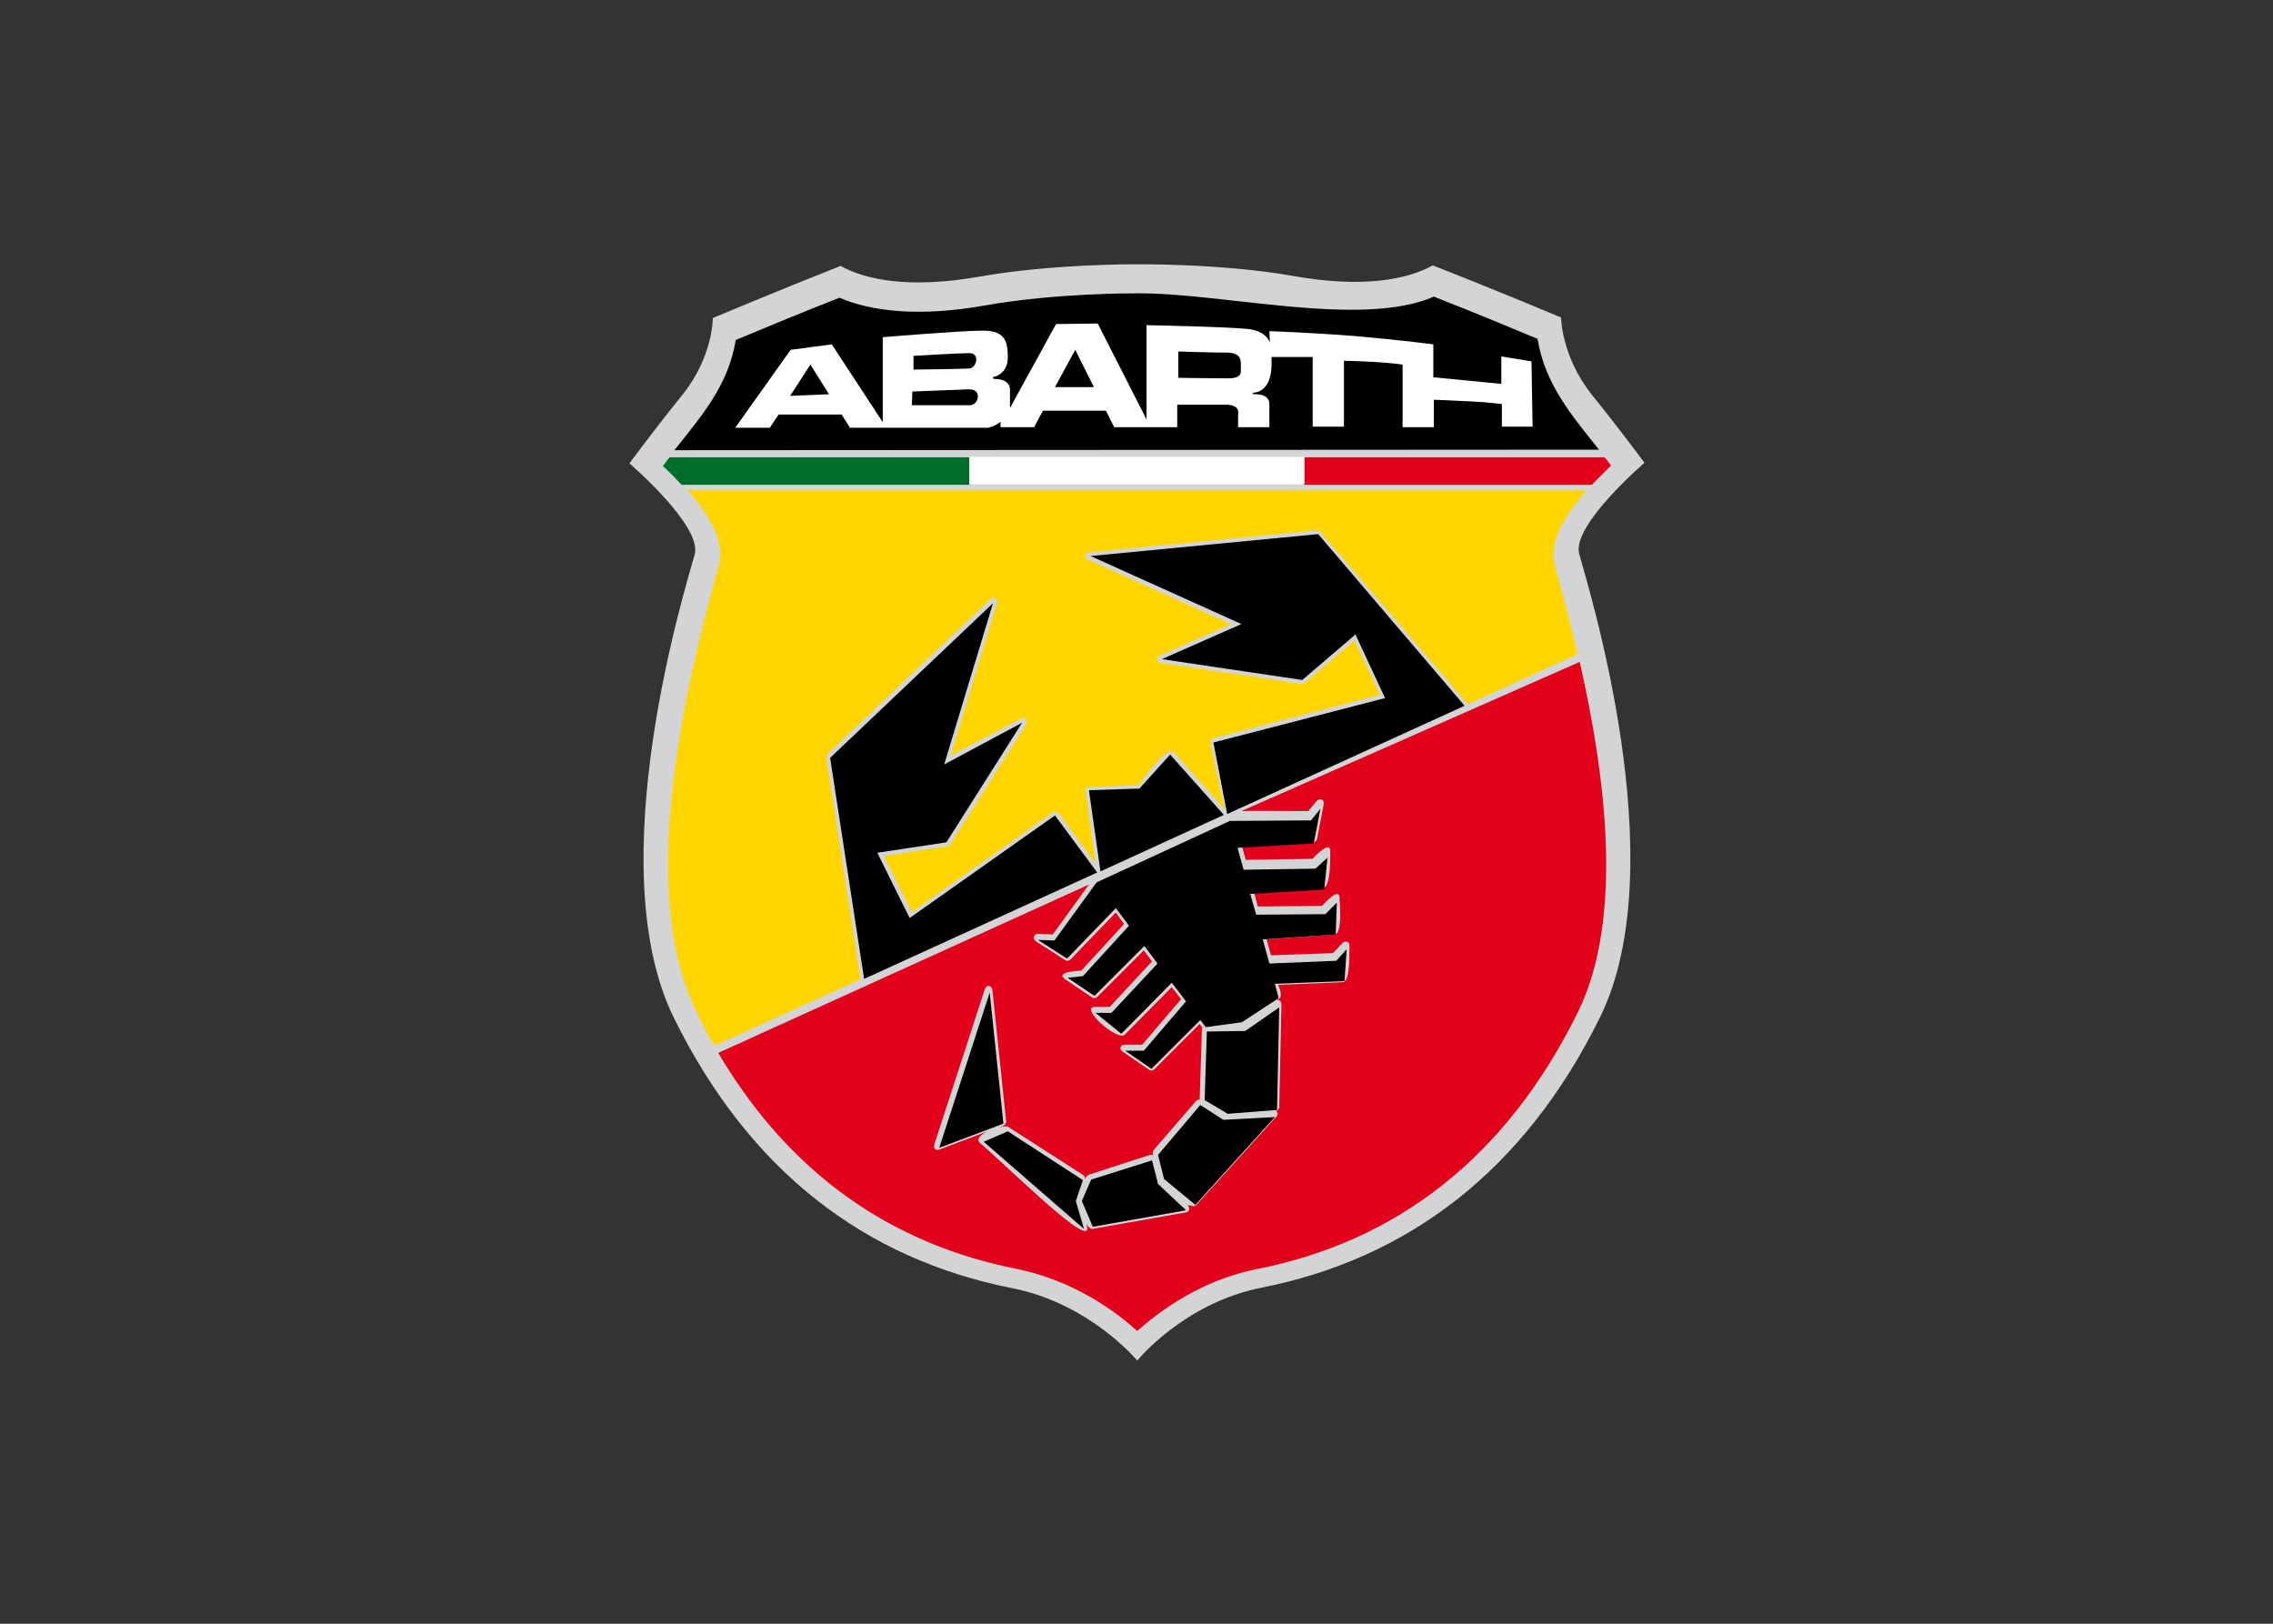 <svg clip-rule="evenodd" fill-rule="evenodd" stroke-linejoin="round" stroke-miterlimit="2" viewBox="0 0 560 400" xmlns="http://www.w3.org/2000/svg"><rect x="0" y="0" width="560" height="400" fill="#333333" stroke="none"/><g transform="matrix(1.351 0 0 1.351 -133.365 -315.201)"><g fill-rule="nonzero"><path d="m305.8 281.5s-14.9-.1-28.2 2.2c-13.3 2.4-21.3.5-25.6-1.9-10.9 4.3-23.3 9.5-23.3 9.5s.1 7.1-5.7 14.2c-5.7 7.1-9.5 12.3-9.5 12.3s13.3 11.4 11.9 16.6-17.6 56.5-3.8 84.5 34.9 44 61.7 49.3c14.2 2.8 22.8 13.2 22.8 13.2s8.5-10.5 22.7-13.3c26.7-5.3 47.9-21.3 61.7-49.3s-2.4-79.2-3.8-84.5c-1.4-5.2 11.9-16.6 11.9-16.6s-3.8-5.2-9.5-12.3-5.7-14.2-5.7-14.2-12.4-5.2-23.4-9.5c-4.3 2.4-12.3 4.3-25.6 1.9-13.3-2.3-28.6-2.1-28.6-2.1z" fill="#d3d4d6"/><path d="m221.7 315.4c4.9-6.2 9.8-11.7 11.2-20.1 3.8-1.6 11.5-4.8 18.9-7.7 5.6 2.4 14.2 3.6 26.6 1.4 12.9-2.3 27.4-2.2 27.4-2.2 15.7-.2 41 6.4 54.4.6 7.4 2.9 15.1 6.1 18.9 7.7 1.4 8.4 6.3 14 11.2 20.2z"/><path d="m378 299.2-5.5-.9v5l-12.4-1.2v-6s-5.2-.7-14.1-1.5c-9-.7-15.8-.9-15.8-.9l.1 2.1s-.5-2.1-4-2.5-18.5-.7-18.5-.7v17.2l-8.9-17.5-7.6.1-8.4 15.3v-3.3c0-2.1-2.7-2-2.9-2s-.3-.4 0-.4 2.5-.7 2.5-3.5-.4-4.9-4.5-4.9-18.3 1.2-18.3 1.2v15.5l-9.3-14.2-7.5 1-10.1 14.2h6.3l1.6-2.4h11.5l1.5 2.4h24.4s1.4.3 3.1-1.1c-.1.9 0 1 0 1h6.1l1.6-3h11.5l1.5 3h11.5v-4.1h8.8c2.8 0 2.3 1.7 2.3 1.7v2.4h5.7v-4.2c0-2-2.6-1.8-2.8-1.8s-.4-.3 0-.3 3.2-.3 3.2-5.2v-1.3h7.5v12.7h5.7v-12s1.8 0 5.4.2 5.3.5 5.3.5v11.4h5.7v-5s2.8.1 6.7.3 5.7.5 5.7.5v4.1h5.6zm-135.2 6.3 3.7-5.7 3.4 5.4zm22.5-7.3s8.2-.5 10.2-.5 1.3 2.7 0 2.8-10.2.2-10.2.2zm10.3 9h-10.6l.1-2.5s7.7-.3 10.3-.4c2.5-.1 1.8 2.9.2 2.9zm15.5-3.3 3.7-6.8 3.4 6.8zm31.5-1.6c-2.7 0-9-.1-9-.1v-4.8s5.9.2 8.8.2 2.6 1.7 2.6 2.7c0 .9.3 2-2.4 2z" fill="#fff"/><path d="m387.9 322.9c-3.6 4.1-6.9 9.2-5.6 13.7 1.3 4.8 2.8 10.2 4.1 16l-20 9.1-.1-.1-26.8-31.3c-.1-.1-.5-.3-.6-.3l-41.5 4c-.9.1-1.1 1-.2 1.4l26 11.7-12.9 5.7c-.8.4-.7 1.3.2 1.4l25.6 3.8c.1 0 .5-.1.6-.2l9-7.7 4.7 9.9-30.4 7.9c-.3.1-.6.5-.5.9 0 0 1.6 8.5 2.6 12.1l-9.3-10.4c-1.3-1.5-5.6 5-6.5 6l-8.9.3c-.5 0-.8.4-.7.8l1.8 13.1-6.7-9.1c-.2-.3-.7-.4-1-.2l-25.8 18.2-5.1-10.2 11.6-1.8c.1 0 .5-.3.5-.3l13.8-21.8c.5-.8-.1-1.5-1-1.1l-12.7 6.7 8.4-27.7c.3-.9-.5-1.4-1.2-.8l-29.7 28.2c-.1.1-.2.5-.2.6l6.2 40.3v.2l-26.6 12.1c-1.2-2-2.3-4.1-3.3-6.3-10.8-22-2.2-58.6 4.1-81.3 1.3-4.5-2.1-9.6-5.7-13.7h163.8z" fill="#ffd500"/><path d="m386.8 354c4.8 21.2 8 46.8-.3 63.8-13.2 26.8-33.3 41.9-58.5 46.9-8.2 1.6-15.7 5.8-21.9 11.3-6.1-5.5-13.7-9.6-21.9-11.3-22.8-4.5-41.4-17.2-54.5-39.4l67.6-30.7-6.6 9.1-2.6-.1c-.9 0-1.2.9-.4 1.4l5.3 3.4c.2.2.7.1.9-.1l8.3-8.6 1.5 2.1-7.8 8.5c-.3 0-5 .2-2.9 1.6l4.9 3.3c.2.2.7.1.9-.1l8.5-8.5 1.5 2-7.7 8.3h-2.6c-3.2 0 4 6.3 5.3 5.1l8.6-8.7 1.7 2.2-7.1 8.3h-3.1c-.9 0-1.2.8-.4 1.3l4.8 3.3c.2.2.7.1.9-.1l8.3-8.3c.1.2.3.5.5.7-.1.1-.1.2-.1.3l-.4 12.5c0 .1 0 .2.1.3-.3 0-.5 0-.7.2l-7.8 9c-.1.1-.2.5-.2.7l.1.3c-.2-.1-.3-.1-.6-.1l-11.1 3.6c-.1 0-.4.3-.5.4l-.2.4c0-.3-.1-.5-.3-.7l-13.7-8.8c-.2-.2-.9-.1-1.6.1l.7-.3c.2-.1.5-.5.5-.8l-2.5-23.9c-.1-1-1.1-1.1-1.4-.2l-9.2 28.3c-.2.7.2 1.2 1 .9l8.7-3.3c-1.3.6-2.1 1.5-1.4 2.1 5.5 4.7 20.9 20.1 19.5 15.1l-.1-.3c.4.6.8.9 1.1.9l17-3c.7-.1.9-.8.4-1.3h.6c.3.2.8.2 1-.1l14.5-16c.4-.4.4-.9 0-1.1.3-.1.6-.4.6-.7l.4-18.7c0-.7-.4-1-1-.7l.6-.4c.7-.5-.1-2.3-.2-2.5l11.8-.5c1.5-.1 1.1-6 1.2-6.5.1-.9-.7-1.2-1.3-.6l-1.7 1.8-11.3.4-.8-2.9 12.4-.9c1.5-.1.9-5.9.9-6.5.1-2.4-2.8.9-3.2 1.3l-11.7.1-.7-2.6 12.6-.8c1.5-.1 1.3-6.4 1.3-6.5.2-2.4-2.9.8-3.2 1.2l-12.2.2-.7-2.5 13-.7c.3 0 .6-.3.7-.6l1.2-6.3c.2-.9-.7-1.3-1.3-.6l-1.5 1.8c-6.1 0-9.7-.1-12.2 0z" fill="#e2001a"/><path d="m392.5 318.2c-1 1-2.2 2.2-3.5 3.5h-52.5v-5h54.8c.4.4.8.9 1.2 1.5z" fill="#e2001a"/><path d="m275.5 321.7h-52.5c-1.2-1.3-2.4-2.5-3.4-3.4.4-.5.8-1.1 1.2-1.6h54.7z" fill="#006d2b"/></g><path d="m275.5 316.6h61.1v5h-61.1z" fill="#fff"/><path d="m318.8 421.4 7-.1 6.2-4.3-.4 18.7-9 .7-4.2-2.5zm-1.2 13.4 4.2 2.7 9.4-.5-14.5 16-5.7-4.7-1.1-4.4zm-8.8 10.1 1.1 4.3 5.1 4.8-17 3-2-4.7 1.7-3.9zm-12.6 3.6-1.3 3.8 1.5 5.1-18.3-15.9 4.4-1.9zm-17-34.2 2.5 23.9-11.7 4.4zm48.6-14.2 12.6-.1 2.1-2.1-.2 5.8-13.3.9 1.2 4.4 12.2-.5 1.9-2.1-.4 5.8-12.7.5.7 2.6-6.7 4.4-6.6.9-1-1.3-8.9 8.9-4.8-3.3h3.4l7.7-9-2.6-3.4-9.2 9.3-4.7-3.8h2.9l8.4-9-2.4-3.2-9.1 9.1-4.9-3.3 2.8-.3 8.4-9.2-2.4-3.2-8.9 9.2-5.3-3.4 3 .1 7.7-10.6 24.3-11.2 14.8-.1 1.7-2.1-1.2 6.3-13.9.8 1.1 4 13.1-.2 2.2-2-.6 5.8-13.5.8zm-36.7-18.1 7.7 10.4-42.5 19.4-6.2-40.3 29.7-28.2-8.9 29.4 14.2-7.6-13.8 21.8-12.6 1.9 5.9 11.9zm21-11.1 9.8 11-22.5 10.3-2.1-14.8 9.2-.3zm53.7-8.9-43.2 19.7h-.1l-2.5-13 31.3-8.1-5.4-11.6-9.7 8.3-25.6-3.8 14.5-6.4-27.5-12.4 41.5-4z" fill-rule="nonzero"/></g></svg>